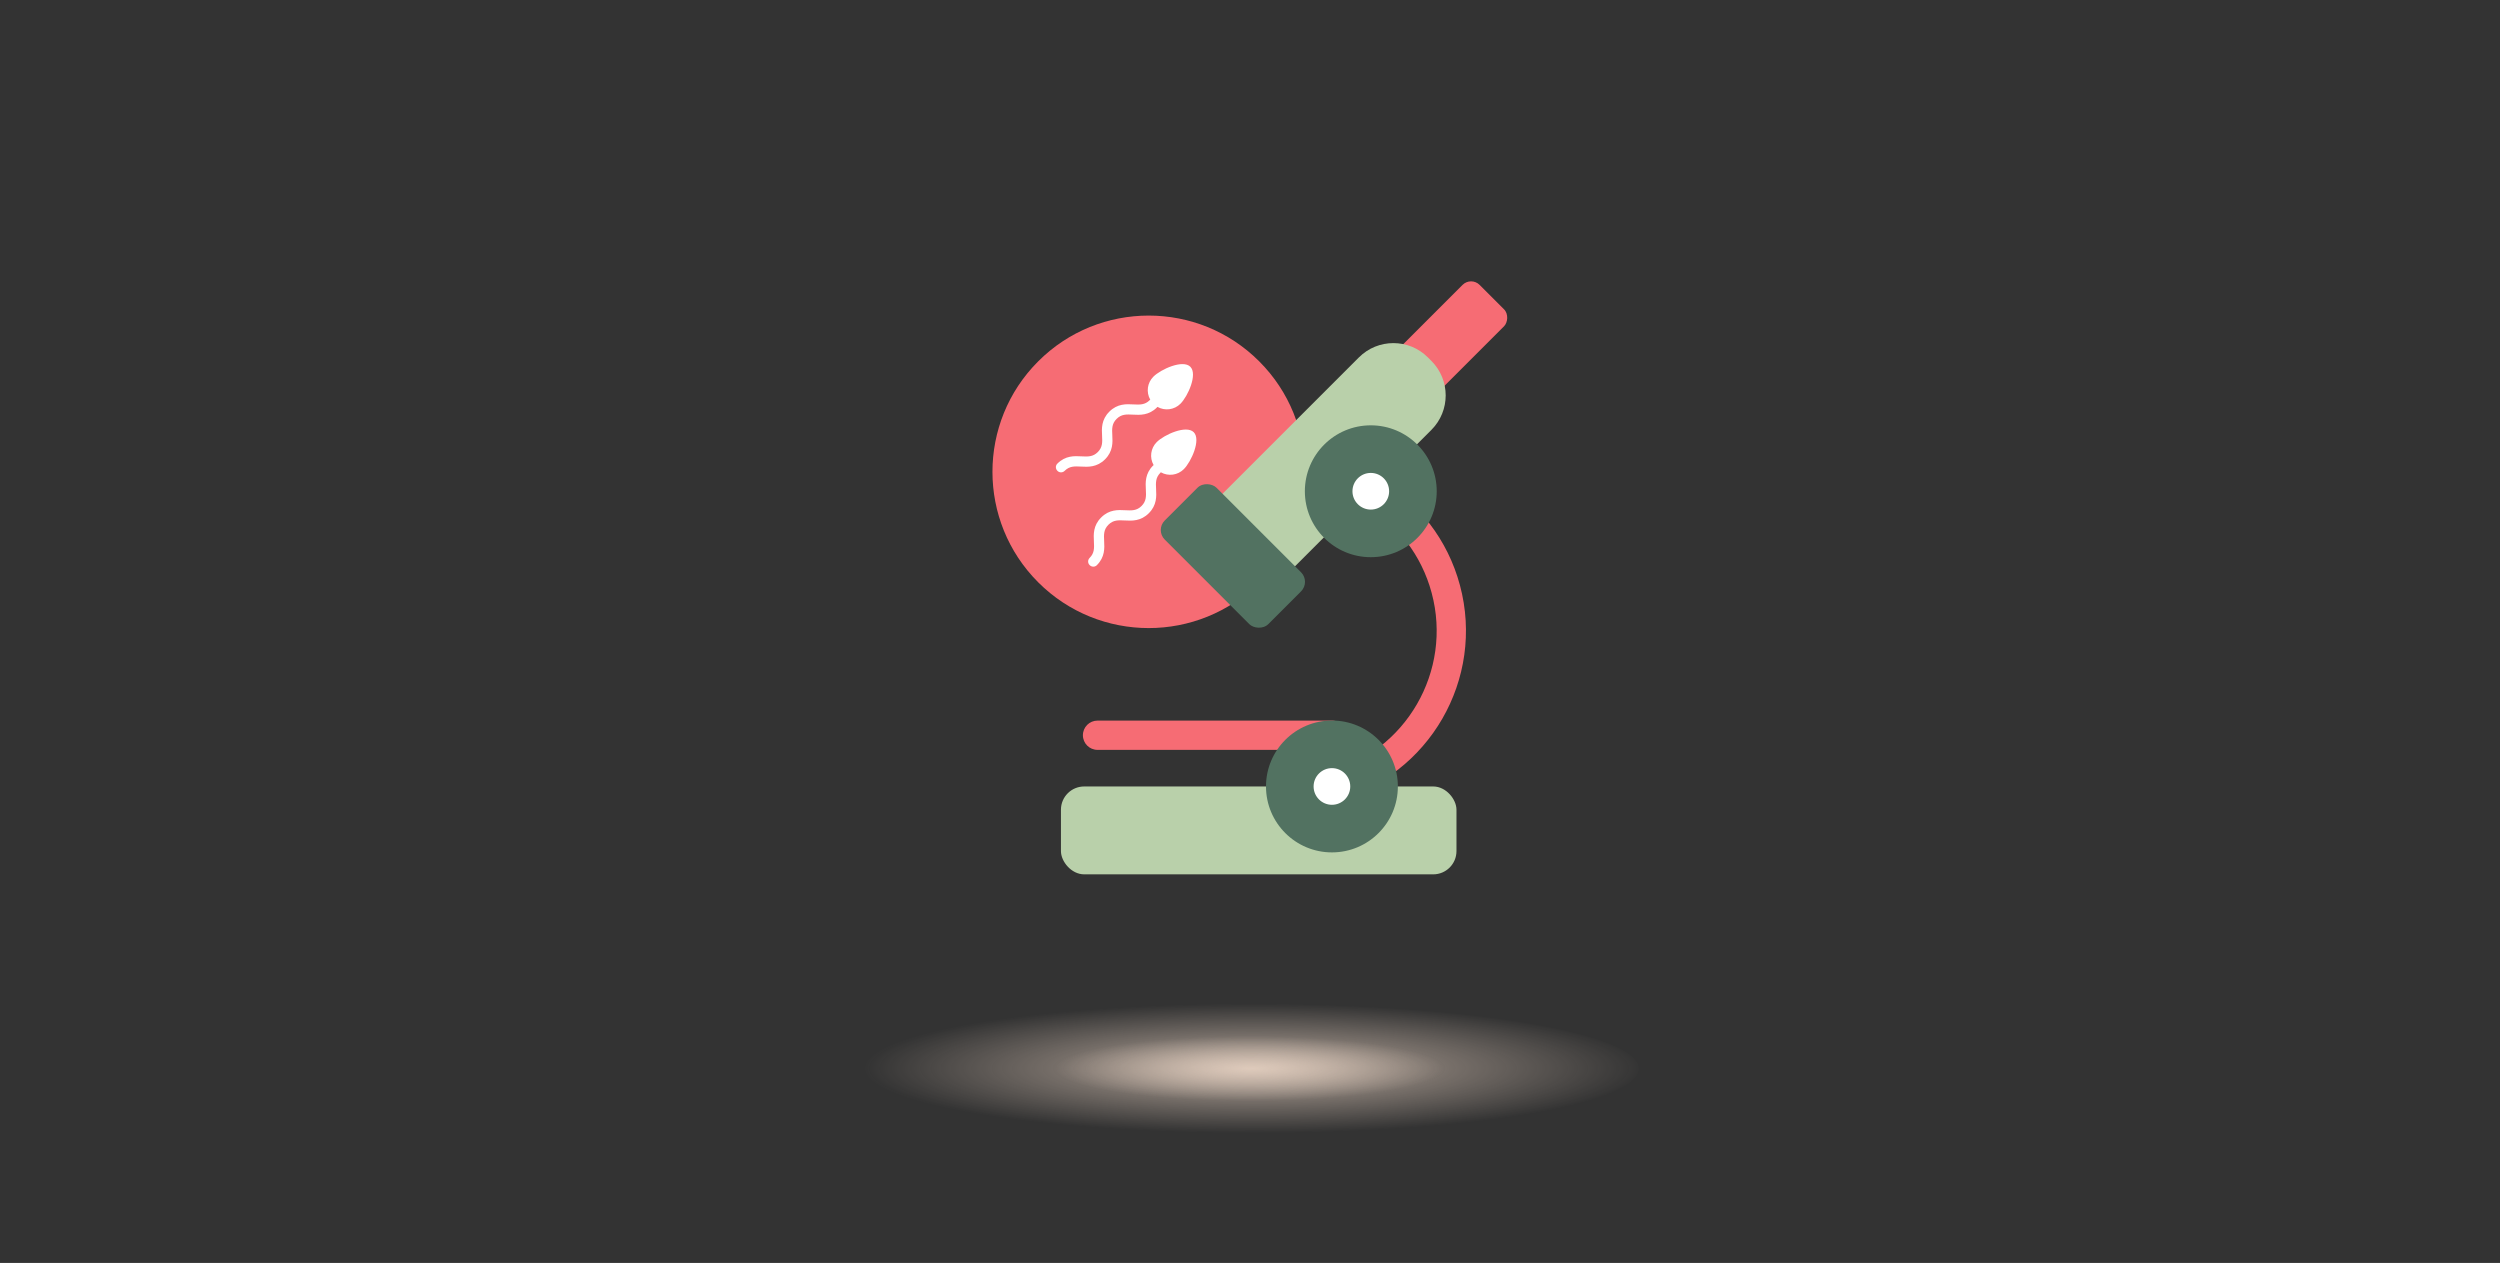 <?xml version="1.0" encoding="UTF-8"?><svg id="Layer_1" xmlns="http://www.w3.org/2000/svg" xmlns:xlink="http://www.w3.org/1999/xlink" viewBox="0 0 386 195"><rect x="0" y="0" width="386" height="195" fill="#333333" stroke="none"/><defs><style>.cls-1{fill:#f66c74;}.cls-2{fill:#fff;}.cls-3{fill:#b9d0aa;}.cls-4{fill:#527261;}.cls-5{fill:url(#radial-gradient-2);opacity:.75;}.cls-5,.cls-6{isolation:isolate;}.cls-6{fill:url(#radial-gradient);opacity:.75;}</style><radialGradient id="radial-gradient" cx="758.11" cy="-2383.99" fx="758.11" fy="-2383.99" r=".5" gradientTransform="translate(-90780 -47514.81) scale(120 -20)" gradientUnits="userSpaceOnUse"><stop offset="0" stop-color="#e9d4c4"/><stop offset="1" stop-color="#e9d4c4" stop-opacity="0"/></radialGradient><radialGradient id="radial-gradient-2" cx="754.72" cy="-2520.47" fx="754.72" fy="-2520.47" gradientTransform="translate(-45090 -25039.66) scale(60 -10)" xlink:href="#radial-gradient"/></defs><g id="Group_6876"><ellipse id="Ellipse_233" class="cls-6" cx="193" cy="165" rx="60" ry="10"/><ellipse id="Ellipse_234" class="cls-5" cx="193" cy="165" rx="30" ry="5"/></g><g id="Group_6806"><g id="Group_6751"><path id="Path_16459" class="cls-1" d="m160.3,55.79c9.42-9.42,24.7-9.42,34.12,0,9.42,9.42,9.42,24.7,0,34.12s-24.7,9.42-34.12,0h0c-9.42-9.42-9.42-24.7,0-34.12"/></g></g><path id="Union_5" class="cls-2" d="m163.26,72.69c-.31-.31-.31-.81,0-1.11,1.25-1.25,2.62-1.18,3.72-1.12.99.05,1.77.09,2.52-.66s.71-1.54.66-2.52c-.06-1.1-.13-2.47,1.12-3.72s2.62-1.18,3.72-1.12c.99.05,1.77.09,2.52-.66.02-.02.05-.05.08-.07-.66-1.16-.46-2.61.48-3.55,1.15-1.15,4.56-2.69,5.71-1.53s-.38,4.56-1.53,5.71c-.94.94-2.4,1.14-3.55.48-.02.03-.04.05-.07.08-1.25,1.25-2.62,1.18-3.72,1.12-.99-.05-1.77-.09-2.52.66s-.71,1.54-.66,2.52c.06,1.1.13,2.47-1.12,3.72-1.25,1.25-2.62,1.18-3.72,1.12-.99-.05-1.77-.09-2.52.66-.31.31-.81.31-1.11,0h0Z"/><path id="Union_5-2" class="cls-2" d="m168.25,87.26c.31.31.81.31,1.11,0,1.25-1.25,1.18-2.62,1.12-3.72-.05-.99-.09-1.77.66-2.52s1.54-.71,2.52-.66c1.1.06,2.47.13,3.72-1.12s1.18-2.62,1.12-3.72c-.05-.99-.09-1.77.66-2.52.02-.02.05-.05.07-.08,1.16.66,2.61.46,3.55-.48,1.15-1.15,2.69-4.56,1.53-5.71s-4.56.38-5.71,1.53c-.94.94-1.14,2.4-.48,3.55-.03.02-.05.04-.08.07-1.25,1.25-1.18,2.62-1.12,3.72.05.99.09,1.77-.66,2.52s-1.54.71-2.52.66c-1.1-.06-2.47-.13-3.72,1.12s-1.18,2.62-1.12,3.72c.05.99.09,1.77-.66,2.52-.31.31-.31.81,0,1.11h0Z"/><path class="cls-1" d="m205.64,123.7c-1,0-1.91-.67-2.18-1.68-.32-1.21.39-2.45,1.6-2.77,12.05-3.23,19.22-15.65,15.99-27.7-1.56-5.83-5.31-10.71-10.54-13.74-1.08-.63-1.45-2.01-.82-3.09.63-1.08,2.01-1.45,3.09-.82,6.28,3.63,10.77,9.49,12.64,16.48,3.87,14.45-4.74,29.37-19.19,33.24-.2.05-.39.08-.59.08Z"/><rect class="cls-3" x="163.81" y="121.43" width="61.07" height="13.57" rx="3.59" ry="3.59"/><path class="cls-1" d="m205.65,115.78h-36.19c-1.25,0-2.26-1.01-2.26-2.26s1.01-2.26,2.26-2.26h36.19c1.25,0,2.26,1.01,2.26,2.26s-1.01,2.26-2.26,2.26Z"/><circle class="cls-4" cx="205.65" cy="121.43" r="10.18"/><rect class="cls-1" x="217.82" y="42.55" width="9.05" height="22.62" rx="1.86" ry="1.86" transform="translate(103.2 -141.44) rotate(45)"/><path class="cls-3" d="m184.05,64.33h36.11c4.16,0,7.53,3.37,7.53,7.53v.77c0,4.16-3.37,7.53-7.53,7.53h-36.11c-2.13,0-3.85-1.73-3.85-3.85v-8.13c0-2.13,1.73-3.85,3.85-3.85Z" transform="translate(8.65 165.37) rotate(-45)"/><rect class="cls-4" x="184.7" y="74.53" width="11.31" height="22.62" rx="2.08" ry="2.08" transform="translate(-4.94 159.74) rotate(-45)"/><circle class="cls-4" cx="211.65" cy="75.85" r="10.18"/><circle class="cls-2" cx="211.65" cy="75.85" r="2.83"/><circle class="cls-2" cx="205.65" cy="121.43" r="2.83"/></svg>